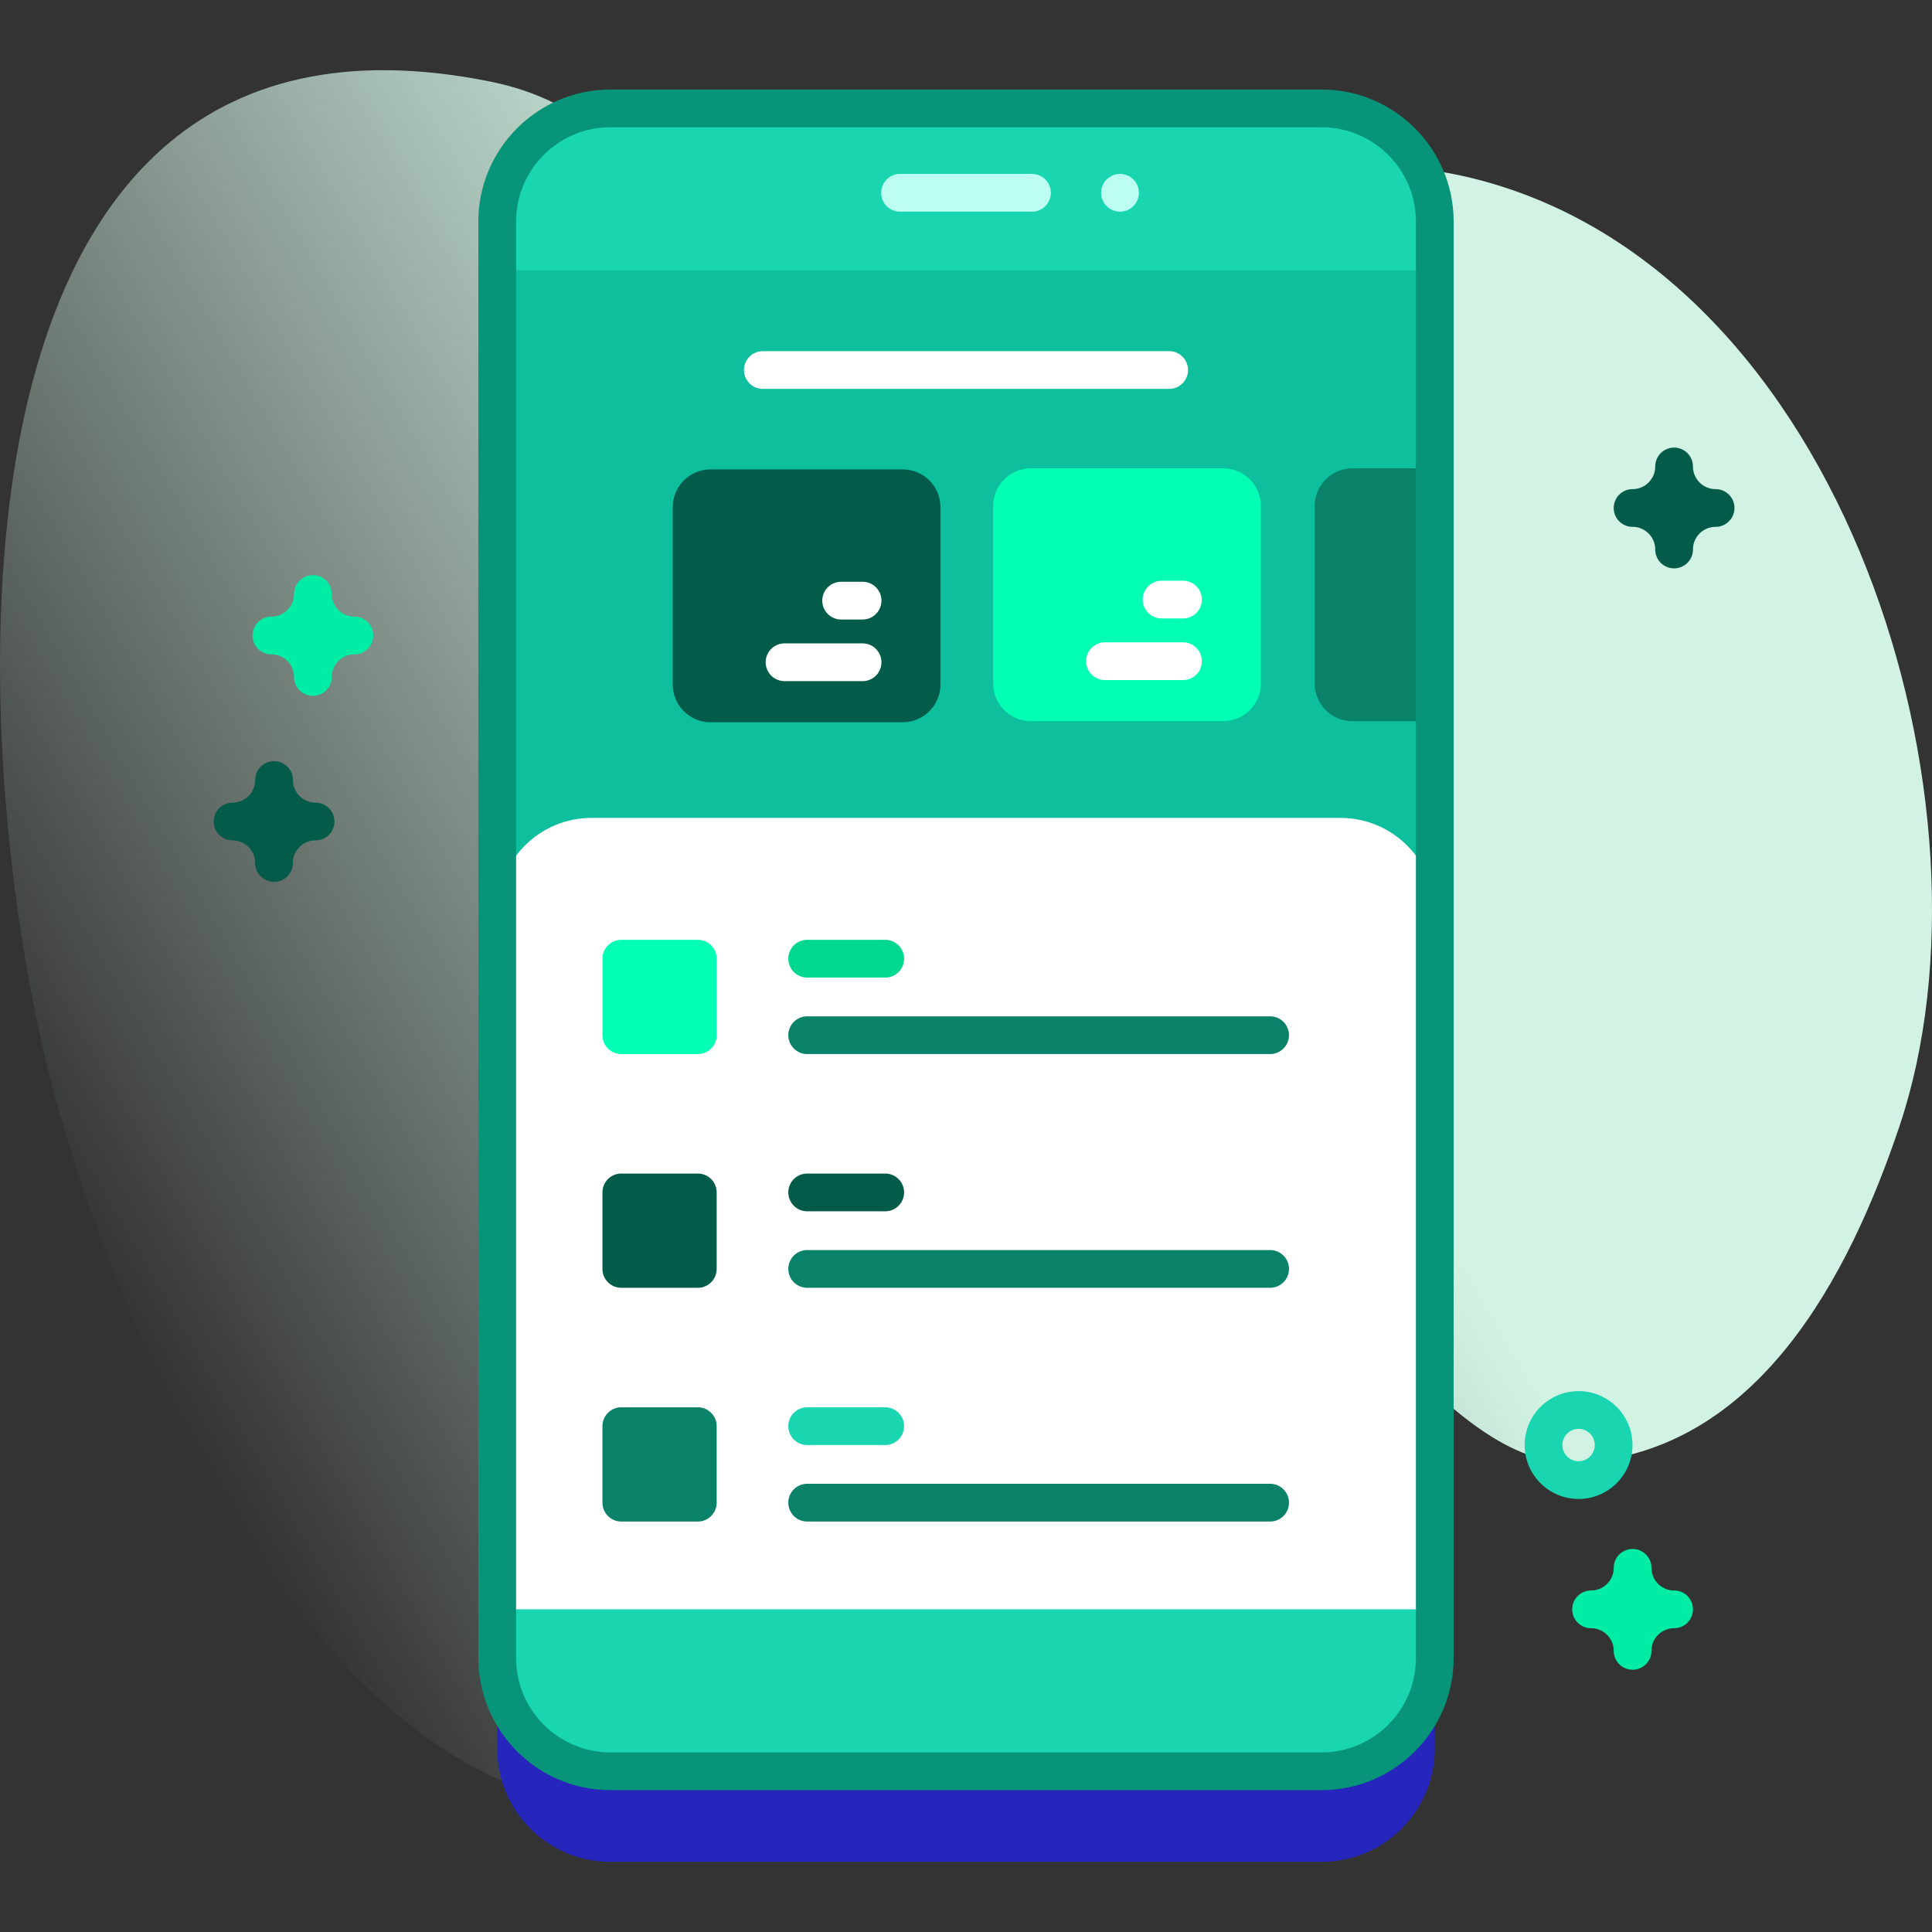<svg xmlns="http://www.w3.org/2000/svg" xmlns:xlink="http://www.w3.org/1999/xlink" width="512" height="512" x="0" y="0" viewBox="0 0 512 512" style="enable-background:new 0 0 512 512" xml:space="preserve" class=""><rect x="0" y="0" width="512" height="512" fill="#333333" stroke="none"/>  <g>    <linearGradient id="a" x1="23.821" x2="459.531" y1="336.331" y2="84.774" gradientUnits="userSpaceOnUse">      <stop offset="0" stop-color="#dcfdee" stop-opacity="0"></stop>      <stop offset=".629" stop-color="#d2f3e4"></stop>    </linearGradient>    <path fill="url(#a)" d="M16.074 295.943c18.727 64.003 72.707 194.564 163.922 182.845 91.486-11.755 55.759-129.725 139.508-145.894 36.867-7.118 61.857 56.689 98.806 54.704 47.588-2.557 71.81-49.663 85.108-89.264 28.197-83.968-14.029-226.352-112.859-251.012-86.244-21.519-96.332 83.855-171.322 53.248-42.149-17.203-37.938-68.576-89.272-78.942C-25.333-9.731-8.845 210.778 16.074 295.943z" opacity="1" data-original="url(#a)" class=""></path>    <path fill="#2626bc10" d="M350.232 493.402H161.768c-16.569 0-30-13.431-30-30V82.723c0-16.569 13.431-30 30-30h188.464c16.569 0 30 13.431 30 30v380.678c0 16.569-13.431 30.001-30 30.001z" opacity="1" data-original="#2626bc10" class=""></path>    <path fill="#19d6b1" d="M350.232 469.402H161.768c-16.569 0-30-13.431-30-30V58.723c0-16.569 13.431-30 30-30h188.464c16.569 0 30 13.431 30 30v380.678c0 16.569-13.431 30.001-30 30.001z" opacity="1" data-original="#6583fe" class=""></path>    <path fill="#0dbf9c" d="M131.77 71.632h248.46v354.86H131.77z" opacity="1" data-original="#2d58e0" class=""></path>    <path fill="#0dbf9c" d="M239.225 201.915h-50.943c-5.523 0-10-4.477-10-10v-47.011c0-5.523 4.477-10 10-10h50.943c5.523 0 10 4.477 10 10v47.011c0 5.523-4.477 10-10 10zM324.144 201.633h-50.943c-5.523 0-10-4.477-10-10v-47.011c0-5.523 4.477-10 10-10h50.943c5.523 0 10 4.477 10 10v47.011c0 5.523-4.477 10-10 10zM379.948 134.622v67.01h-21.55c-5.52 0-10-4.48-10-10v-47.01c0-5.52 4.48-10 10-10z" opacity="1" data-original="#1f50c9" class=""></path>    <path fill="#ffffff" d="M309.84 93.061H202.16a5 5 0 0 0 0 10h107.68a5 5 0 0 0 0-10z" opacity="1" data-original="#ffffff" class=""></path>    <path fill="#035b49" d="M239.225 191.403h-50.943c-5.523 0-10-4.477-10-10v-47.011c0-5.523 4.477-10 10-10h50.943c5.523 0 10 4.477 10 10v47.011c0 5.523-4.477 10-10 10z" opacity="1" data-original="#ff7eb8" class=""></path>    <g fill="#fff">      <path d="M228.594 170.507h-20.681a5 5 0 0 0 0 10h20.681a5 5 0 0 0 0-10zM228.594 154.177h-5.681a5 5 0 0 0 0 10h5.681a5 5 0 0 0 0-10z" fill="#ffffff" opacity="1" data-original="#ffffff" class=""></path>    </g>    <path fill="#02ffb3" d="M324.144 191.122h-50.943c-5.523 0-10-4.477-10-10V134.11c0-5.523 4.477-10 10-10h50.943c5.523 0 10 4.477 10 10v47.011c0 5.523-4.477 10.001-10 10.001z" opacity="1" data-original="#02ffb3" class=""></path>    <g fill="#fff">      <path d="M313.513 170.226h-20.681a5 5 0 0 0 0 10h20.681a5 5 0 0 0 0-10zM313.513 153.895h-5.681a5 5 0 0 0 0 10h5.681a5 5 0 0 0 0-10z" fill="#ffffff" opacity="1" data-original="#ffffff" class=""></path>    </g>    <path fill="#0a8169" d="M379.948 124.111v67.01h-21.55c-5.52 0-10-4.48-10-10v-47.01c0-5.52 4.48-10 10-10z" opacity="1" data-original="#9fb0fe" class=""></path>    <path fill="#ffffff" d="M131.77 426.492v-184.74c0-13.8 11.19-25 25-25h198.46c13.81 0 25 11.2 25 25v184.74z" opacity="1" data-original="#ffffff" class=""></path>    <path fill="#079478" d="M350.232 474.401H161.768c-19.299 0-35-15.701-35-35V58.724c0-19.299 15.701-35 35-35h188.464c19.299 0 35 15.701 35 35v380.678c0 19.298-15.701 34.999-35 34.999zM161.768 33.724c-13.785 0-25 11.215-25 25v380.678c0 13.785 11.215 25 25 25h188.464c13.785 0 25-11.215 25-25V58.724c0-13.785-11.215-25-25-25z" opacity="1" data-original="#2626bc" class=""></path>    <path fill="#bcfff2" d="M273.483 56.094h-34.966a5 5 0 0 1 0-10h34.966a5 5 0 0 1 0 10z" opacity="1" data-original="#b7c5ff" class=""></path>    <circle cx="296.813" cy="51.092" r="5.002" fill="#bcfff2" opacity="1" data-original="#b7c5ff" class=""></circle>    <path fill="#00d890" d="M234.594 249.062h-20.681a5 5 0 0 0 0 10h20.681a5 5 0 0 0 0-10z" opacity="1" data-original="#00d890" class=""></path>    <path fill="#0a8169" d="M336.594 269.335H213.913a5 5 0 0 0 0 10h122.681a5 5 0 0 0 0-10z" opacity="1" data-original="#9fb0fe" class=""></path>    <path fill="#02ffb3" d="M184.926 279.335h-20.272a5 5 0 0 1-5-5v-20.272a5 5 0 0 1 5-5h20.272a5 5 0 0 1 5 5v20.272a5 5 0 0 1-5 5z" opacity="1" data-original="#02ffb3" class=""></path>    <path fill="#045b49" d="M234.594 311.006h-20.681a5 5 0 0 0 0 10h20.681a5 5 0 0 0 0-10z" opacity="1" data-original="#ff5ba8" class=""></path>    <path fill="#0a8169" d="M336.594 331.278H213.913a5 5 0 0 0 0 10h122.681a5 5 0 0 0 0-10z" opacity="1" data-original="#9fb0fe" class=""></path>    <path fill="#035b49" d="M184.926 341.278h-20.272a5 5 0 0 1-5-5v-20.272a5 5 0 0 1 5-5h20.272a5 5 0 0 1 5 5v20.272a5 5 0 0 1-5 5z" opacity="1" data-original="#ff7eb8" class=""></path>    <path fill="#19d6b1" d="M234.594 372.949h-20.681a5 5 0 0 0 0 10h20.681a5 5 0 0 0 0-10z" opacity="1" data-original="#6583fe" class=""></path>    <path fill="#0a8169" d="M336.594 393.221H213.913a5 5 0 0 0 0 10h122.681a5 5 0 0 0 0-10zM184.926 403.221h-20.272a5 5 0 0 1-5-5v-20.272a5 5 0 0 1 5-5h20.272a5 5 0 0 1 5 5v20.272a5 5 0 0 1-5 5z" opacity="1" data-original="#9fb0fe" class=""></path>    <path fill="#19d6b1" d="M418.336 397.24c-7.88 0-14.291-6.411-14.291-14.292s6.411-14.292 14.291-14.292 14.291 6.411 14.291 14.292-6.411 14.292-14.291 14.292zm0-18.583c-2.366 0-4.291 1.925-4.291 4.292s1.925 4.292 4.291 4.292 4.291-1.925 4.291-4.292-1.925-4.292-4.291-4.292z" opacity="1" data-original="#6583fe" class=""></path>    <path fill="#01eca5" d="M82.919 184.409a5 5 0 0 1-5-5c0-3.309-2.691-6-6-6a5 5 0 0 1 0-10c3.309 0 6-2.691 6-6a5 5 0 0 1 10 0c0 3.309 2.691 6 6 6a5 5 0 0 1 0 10c-3.309 0-6 2.691-6 6a5 5 0 0 1-5 5zM432.652 442.493a5 5 0 0 1-5-5c0-3.309-2.691-6-6-6a5 5 0 1 1 0-10c3.309 0 6-2.691 6-6a5 5 0 1 1 10 0c0 3.309 2.691 6 6 6a5 5 0 1 1 0 10c-3.309 0-6 2.691-6 6a5 5 0 0 1-5 5z" opacity="1" data-original="#01eca5"></path>    <g fill="#ff5ba8">      <path d="M443.652 150.622a5 5 0 0 1-5-5c0-3.309-2.691-6-6-6a5 5 0 1 1 0-10c3.309 0 6-2.691 6-6a5 5 0 1 1 10 0c0 3.309 2.691 6 6 6a5 5 0 1 1 0 10c-3.309 0-6 2.691-6 6a5 5 0 0 1-5 5zM72.627 233.706a5 5 0 0 1-5-5c0-3.309-2.691-6-6-6a5 5 0 0 1 0-10c3.309 0 6-2.691 6-6a5 5 0 0 1 10 0c0 3.309 2.691 6 6 6a5 5 0 0 1 0 10c-3.309 0-6 2.691-6 6a5 5 0 0 1-5 5z" fill="#045b49" opacity="1" data-original="#ff5ba8" class=""></path>    </g>  </g></svg>